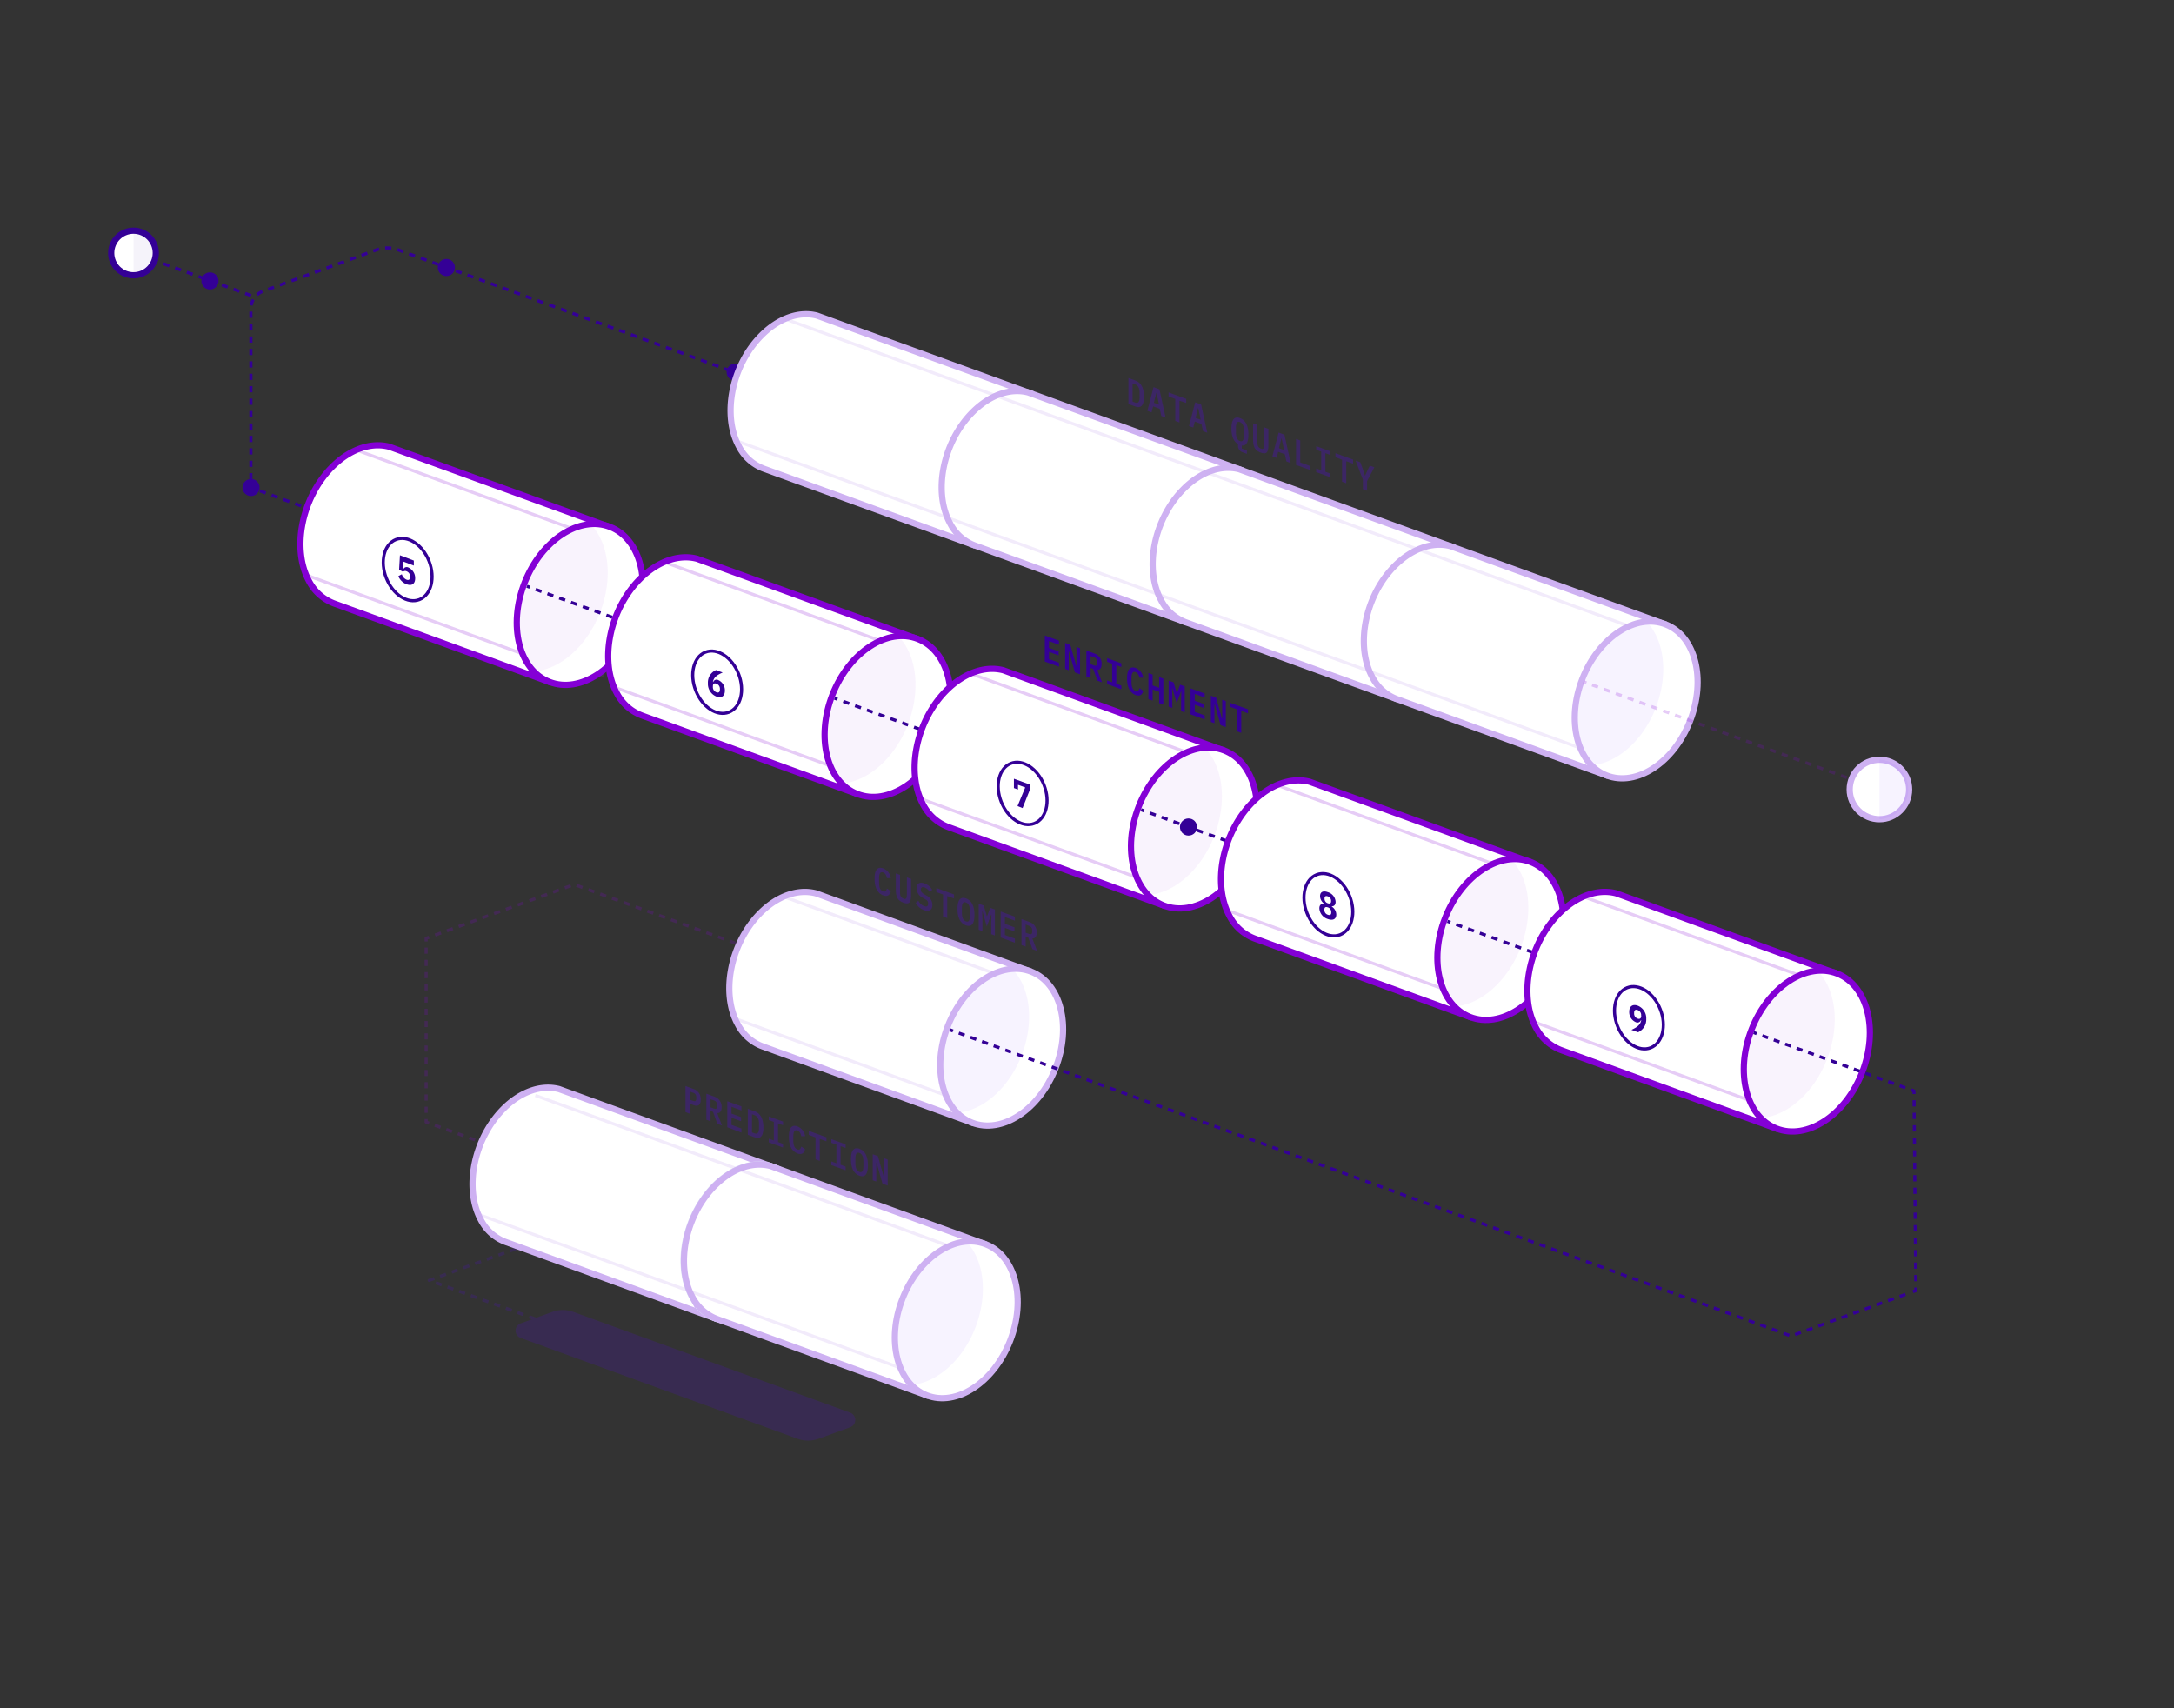 <svg xmlns="http://www.w3.org/2000/svg" viewBox="0 0 700 550"><rect x="0" y="0" width="700" height="550" fill="#333333" stroke="none"/><defs><clipPath id="clip-path"><path class="cls-1" d="M108 194.45l68.6 25 18.91-50.08-70.2-25.55c-5.78-1.51-12.7.72-18.57 6.72-9.66 9.87-12.89 26.26-7.21 36.61a15.16 15.16 0 008.47 7.3z"/></clipPath><clipPath id="clip-path-2"><path class="cls-1" d="M207.1 230.52l68.6 25 18.91-50.08-70.2-25.55c-5.78-1.51-12.69.73-18.57 6.72-9.66 9.87-12.89 26.26-7.21 36.61a15.16 15.16 0 008.47 7.3z"/></clipPath><clipPath id="clip-path-3"><path class="cls-1" d="M305.76 266.43l68.6 25 18.91-50.08-70.2-25.55c-5.78-1.51-12.7.73-18.57 6.72-9.66 9.87-12.89 26.26-7.21 36.61a15.16 15.16 0 008.47 7.3z"/></clipPath><clipPath id="clip-path-4"><path class="cls-1" d="M404.42 302.34l68.6 25 18.91-50.08-70.2-25.55c-5.78-1.51-12.7.72-18.57 6.72-9.66 9.87-12.89 26.26-7.21 36.61a15.1 15.1 0 008.47 7.3z"/></clipPath><clipPath id="clip-path-5"><path class="cls-1" d="M503.07 338.25l68.61 25 18.9-50.08-70.19-25.55c-5.78-1.52-12.7.72-18.57 6.72-9.66 9.86-12.89 26.25-7.22 36.61a15.16 15.16 0 008.47 7.3z"/></clipPath><linearGradient id="linear-gradient" x1="860.82" y1="69.59" x2="910.77" y2="51.09" gradientTransform="matrix(.77 -.34 -.28 -.94 -491.41 552.37)" gradientUnits="userSpaceOnUse"><stop offset="0" stop-color="#e8f5fc" stop-opacity="0"/><stop offset="1" stop-color="#e8f5fc"/></linearGradient><style>.cls-1,.cls-12,.cls-41{fill:#fff}.cls-1,.cls-28,.cls-29,.cls-8{stroke:#8400d6}.cls-1,.cls-13,.cls-18,.cls-22,.cls-28,.cls-29,.cls-41{stroke-miterlimit:10}.cls-1,.cls-13,.cls-29{stroke-width:2px}.cls-2,.cls-22{opacity:.25}.cls-14,.cls-3{fill:#5700fc}.cls-4{fill:#340096}.cls-13,.cls-15,.cls-22,.cls-28,.cls-29,.cls-31,.cls-8{fill:none}.cls-15,.cls-31,.cls-8{stroke-linejoin:round}.cls-28,.cls-7{opacity:.2}.cls-13,.cls-22{stroke:#ceb1f2}.cls-14,.cls-21,.cls-30{opacity:.05}.cls-15,.cls-18,.cls-31,.cls-41{stroke:#340096}.cls-18{fill:#e5f5f9}.cls-30{fill:#8400d6}.cls-31{stroke-dasharray:2.02 2.02}</style></defs><g id="Layer_21" data-name="Layer 21"><g class="cls-2"><path class="cls-3" d="M363.34 121.69l2.24.82c1.86.68 2.77 2.48 2.77 5.19s-.91 3.86-2.77 3.18l-2.24-.81zm2.14 7.9c1 .36 1.46-.25 1.46-1.68v-1.45c0-1.42-.47-2.37-1.46-2.73l-.81-.29v5.85zM373.93 133.92l-.51-2.31-2.13-.78-.5 1.94-1.36-.49 2-7.64 1.88.69 2 9.11zm-1.53-7.38h-.08l-.8 3.12 1.68.61zM379.78 129v7l-1.35-.49v-7.07l-2.17-.79v-1.3l5.68 2.07v1.29zM387.36 138.8l-.51-2.31-2.14-.78-.49 1.94-1.37-.49 2-7.64 1.88.69 2 9.11zm-1.53-7.38h-.09l-.79 3.12 1.67.61zM401.47 146.12l-1.39-.51a2.09 2.09 0 01-1.43-2.16V143c-1.46-.84-2.14-2.62-2.14-5.05 0-2.74.85-4 2.73-3.34s2.73 2.59 2.73 5.32c0 2.43-.68 3.73-2.14 3.49v1l1.64.6zm-.94-6v-1.43c0-1.44-.33-2.45-1.29-2.8s-1.29.42-1.29 1.86v1.44c0 1.44.33 2.45 1.29 2.8s1.29-.43 1.29-1.88zM404.85 136.78V142c0 1.23.06 2 1.1 2.42s1.11-.38 1.11-1.62v-5.22l1.35.5v5c0 2.35-.4 3.4-2.46 2.65s-2.46-2.08-2.46-4.43v-5zM414.2 148.55l-.5-2.3-2.14-.78-.5 1.94-1.36-.49 2-7.64 1.87.68 2 9.11zm-1.53-7.38h-.08l-.79 3.13 1.67.61zM417.31 149.68v-8.37l1.35.49v7.08l3.2 1.16v1.29zM423.8 152v-1.18l1.62.59v-6l-1.62-.59v-1.17l4.58 1.66v1.18l-1.62-.59v6l1.62.59v1.18zM433.47 148.48v7.08l-1.34-.49V148l-2.13-.8v-1.29l5.68 2.06v1.3zM438.84 157.51v-3.06l-2.34-6.17 1.51.55.83 2.32.65 1.95h.08l.66-1.48.84-1.7 1.46.53-2.35 4.46V158z"/></g><path class="cls-4" d="M336.42 213v-8.37l4.55 1.65v1.29l-3.2-1.16v2.19l3.09 1.12V211l-3.09-1.12v2.3l3.2 1.17v1.29zM344.22 209.78h-.1v6l-1.16-.42V207l1.66.61 1.89 6.69h.1v-6l1.16.42v8.37l-1.66-.6zM351.15 218.31l-1.35-.49v-8.37l2.73 1a3.39 3.39 0 012.17 3.38c0 1.22-.52 1.93-1.42 1.84l1.54 4-1.48-.54-1.34-3.77-.82-.3zm1.1-4.07c.73.26 1 0 1-.71v-.46a1.38 1.38 0 00-1-1.45l-1.1-.4v2.62zM356.48 220.25v-1.18l1.62.59v-6l-1.62-.59v-1.17l4.58 1.66v1.18l-1.62-.59v6l1.62.59v1.17zM362.9 218.4c0-2.76.88-4 2.76-3.33a4 4 0 012.46 3.13h-1.24c-.19-.84-.47-1.53-1.24-1.81-.93-.34-1.31.41-1.31 1.85v1.44c0 1.43.38 2.46 1.31 2.8.77.28 1.05-.21 1.24-.92l1.24.86c-.31 1.19-1 1.87-2.46 1.35-1.88-.72-2.76-2.62-2.76-5.37zM373.23 222.74l-2.1-.77v3.6l-1.35-.49v-8.37l1.35.49v3.48l2.1.76V218l1.35.5v8.37l-1.35-.49zM380.31 225l.06-2.4h-.09l-1.4 3.8-1.39-4.81h-.09l.06 2.45v3.87l-1.17-.42v-8.38l1.6.59 1 3.45h.08l1-2.71 1.5.54v8.38l-1.17-.43zM383.35 230v-8.37l4.55 1.66v1.29l-3.2-1.16v2.18l3.08 1.12V228l-3.08-1.12v2.3l3.2 1.16v1.3zM391.15 226.84h-.11v6l-1.15-.42V224l1.66.6 1.89 6.7h.1v-6l1.15.42v8.37l-1.66-.61zM399.67 228.87v7.07l-1.34-.48v-7.08l-2.17-.79v-1.29l5.67 2.06v1.29z"/><g class="cls-2"><path class="cls-3" d="M281.6 282.91c0-2.76.89-4 2.77-3.33a4 4 0 012.46 3.14h-1.24c-.19-.85-.47-1.54-1.24-1.82-.93-.34-1.31.41-1.31 1.85v1.44c0 1.44.38 2.46 1.31 2.8.77.28 1-.2 1.24-.92l1.24.86c-.31 1.2-1 1.87-2.46 1.35-1.88-.72-2.77-2.62-2.77-5.37zM289.79 281.7v5.21c0 1.24.06 2 1.1 2.42s1.11-.33 1.11-1.61v-5.22l1.35.49v5c0 2.35-.4 3.39-2.46 2.64s-2.45-2.08-2.45-4.43v-5zM294.87 290.7l.82-.68a3.63 3.63 0 001.88 1.73c.82.3 1.28 0 1.28-.79s-.3-1.09-1.09-1.52L297 289a3.36 3.36 0 01-1.85-3c0-1.59 1-2.13 2.53-1.56a4.54 4.54 0 012.45 2.05l-.8.7a3.12 3.12 0 00-1.64-1.46c-.77-.28-1.18 0-1.18.7s.3 1 1.1 1.5l.75.43a3.35 3.35 0 011.85 3c0 1.56-.94 2.31-2.69 1.67a4.87 4.87 0 01-2.65-2.33zM305 288.52v7.07l-1.34-.49V288l-2.17-.79v-1.3l5.68 2.07v1.29zM308.3 292.61c0-2.73.85-4 2.73-3.34s2.73 2.59 2.73 5.32-.85 4-2.73 3.34-2.73-2.58-2.73-5.32zm4 2.17v-1.43c0-1.44-.33-2.45-1.29-2.79s-1.29.41-1.29 1.85v1.44c0 1.44.33 2.45 1.29 2.8s1.31-.42 1.31-1.87zM319.17 296.87l.06-2.4h-.09l-1.4 3.8-1.39-4.82h-.09l.06 2.45v3.87l-1.18-.43v-8.37l1.61.59 1 3.44h.08l1-2.72 1.51.55v8.37l-1.18-.42zM322.21 301.85v-8.37l4.56 1.66v1.29l-3.2-1.16v2.18l3.08 1.12v1.3l-3.08-1.12v2.3l3.2 1.16v1.3zM330.25 304.77l-1.35-.49v-8.37l2.73 1a3.38 3.38 0 012.17 3.38c0 1.23-.52 1.94-1.41 1.84l1.53 4-1.48-.54-1.38-3.75-.81-.3zm1.1-4.07c.73.26 1 0 1-.71v-.45a1.36 1.36 0 00-1-1.45l-1.1-.41v2.62z"/></g><g class="cls-2"><path class="cls-3" d="M220.72 358.05v-8.37l2.74 1a3.38 3.38 0 012.16 3.38c0 1.58-.77 2.31-2.16 1.8l-1.39-.5v3.19zm1.35-4l1.11.4c.72.26 1 0 1-.71v-.46a1.38 1.38 0 00-1-1.45l-1.11-.4zM228.78 361l-1.35-.49v-8.37l2.74 1a3.39 3.39 0 012.17 3.38c0 1.22-.52 1.93-1.42 1.84l1.54 4-1.49-.54-1.37-3.82-.82-.3zm1.11-4.07c.72.26 1 0 1-.71v-.46a1.37 1.37 0 00-1-1.45l-1.11-.4v2.62zM234.18 362.94v-8.37l4.55 1.65v1.3l-3.2-1.17v2.19l3.08 1.12V361l-3.08-1.12v2.3l3.2 1.17v1.29zM240.78 357l2.25.81c1.86.68 2.77 2.49 2.77 5.2s-.91 3.85-2.77 3.17l-2.25-.81zm2.15 7.89c1 .36 1.46-.25 1.46-1.68v-1.45c0-1.41-.47-2.36-1.46-2.72l-.81-.3v5.85zM247.55 367.8v-1.18l1.62.59v-6l-1.62-.59v-1.17l4.58 1.66v1.18l-1.62-.59v6l1.62.59v1.18zM254 366c0-2.76.89-4 2.77-3.33a4 4 0 012.46 3.14h-1.24c-.19-.85-.47-1.54-1.24-1.82-.93-.34-1.31.41-1.31 1.85v1.44c0 1.44.38 2.46 1.31 2.8.77.28 1-.2 1.24-.92l1.24.86c-.31 1.2-1 1.87-2.46 1.35-1.91-.77-2.77-2.66-2.77-5.37zM263.94 366.68v7.08l-1.35-.49v-7.08l-2.16-.79v-1.29l5.67 2.06v1.3zM267.68 375.12v-1.18l1.63.59v-6l-1.63-.59v-1.17l4.59 1.66v1.18l-1.62-.59v6l1.62.59v1.17zM274 373.21c0-2.73.85-4 2.73-3.33s2.72 2.58 2.72 5.32-.84 4-2.72 3.33S274 376 274 373.21zm4 2.17V374c0-1.44-.33-2.44-1.29-2.79s-1.29.42-1.29 1.86v1.43c0 1.44.33 2.45 1.29 2.8s1.29-.47 1.29-1.92zM282.26 374.4h-.11v6L281 380v-8.38l1.67.61 1.89 6.69h.1v-6l1.16.42v8.37l-1.67-.6z"/></g></g><g id="Layer_23" data-name="Layer 23"><g opacity=".15"><path stroke-dasharray="2 2" stroke-linejoin="round" stroke="#5700fc" fill="none" d="M184.94 395.22l-46.73 17.01 60.16 21.89"/><path class="cls-3" d="M177.79 422.4l-10.14 3.69a2.5 2.5 0 000 4.69l89.11 32.44a10 10 0 006.84 0l10.14-3.69a2.5 2.5 0 000-4.7l-89.11-32.43a9.93 9.93 0 00-6.84 0z"/></g><g class="cls-7"><path class="cls-8" d="M243.55 306.12l-.94-.34"/><path stroke-dasharray="2.02 2.02" stroke-linejoin="round" fill="none" stroke="#8400d6" d="M240.71 305.09l-55.83-20.32-45.78 16.66"/><path class="cls-8" d="M138.15 301.78l-.94.34v1"/><path stroke-dasharray="1.97 1.97" stroke-linejoin="round" fill="none" stroke="#8400d6" d="M137.21 305.09v54.21"/><path class="cls-8" d="M137.21 360.28v1l.94.35"/><path stroke-dasharray="1.97 1.97" stroke-linejoin="round" fill="none" stroke="#8400d6" d="M140 362.3l69.4 25.26"/><path class="cls-8" d="M210.32 387.89l.94.35"/></g><path class="cls-12" d="M245.81 337l66.87 24.34 18.43-48.82-68.43-24.9c-5.63-1.47-12.37.71-18.1 6.55-9.41 9.62-12.56 25.59-7 35.68a14.76 14.76 0 008.23 7.15z"/><path class="cls-13" d="M245.81 337l66.87 24.34 18.43-48.82-68.43-24.9c-5.63-1.47-12.37.71-18.1 6.55-9.41 9.62-12.56 25.59-7 35.68a14.76 14.76 0 008.23 7.15z"/><ellipse class="cls-12" cx="322.53" cy="337.18" rx="26.11" ry="18.61" transform="rotate(-68.59 322.51 337.18)"/><path class="cls-14" d="M305.82 354.57c-5.53-10.09-2.38-26.06 7-35.68 4.11-4.2 8.74-6.49 13.12-6.9a16.91 16.91 0 012.69 3.66c5.53 10.09 2.38 26.06-7 35.68-4.11 4.2-8.74 6.49-13.12 6.9a16.91 16.91 0 01-2.69-3.66z"/><ellipse class="cls-13" cx="322.53" cy="337.18" rx="26.11" ry="18.61" transform="rotate(-68.59 322.51 337.18)"/><path class="cls-15" d="M241.67 121.73l-.94-.34"/><path d="M238.85 120.71L128.16 80.42a10 10 0 00-6.84 0l-36.54 13.3a6 6 0 00-4 5.64V155" stroke-dasharray="2 2" stroke="#340096" stroke-linejoin="round" fill="none"/><path class="cls-15" d="M80.83 156.01v1l.94.34"/><path stroke-dasharray="2.02 2.02" stroke="#340096" stroke-linejoin="round" fill="none" d="M83.66 158.04l93.86 34.17"/><path class="cls-15" d="M178.47 192.55l.94.34"/><circle class="cls-4" cx="236.71" cy="119.81" r="2.76"/><path class="cls-12" d="M246.21 151l66.87 24.33 18.43-48.81-68.43-24.9c-5.63-1.48-12.37.7-18.09 6.55-9.42 9.61-12.57 25.59-7 35.68a14.76 14.76 0 008.22 7.15z"/><path class="cls-13" d="M246.21 151l66.87 24.33 18.43-48.81-68.43-24.9c-5.63-1.48-12.37.7-18.09 6.55-9.42 9.61-12.57 25.59-7 35.68a14.76 14.76 0 008.22 7.15z"/><ellipse class="cls-18" cx="322.93" cy="151.15" rx="26.11" ry="18.61" transform="rotate(-68.59 322.919 151.151)"/><path class="cls-12" d="M314.18 175.73l66.87 24.33 18.43-48.81-68.42-24.9c-5.64-1.48-12.38.7-18.1 6.55-9.42 9.61-12.57 25.59-7 35.68a14.76 14.76 0 008.22 7.15z"/><path class="cls-13" d="M314.18 175.73l66.87 24.33 18.43-48.81-68.42-24.9c-5.64-1.48-12.38.7-18.1 6.55-9.42 9.61-12.57 25.59-7 35.68a14.76 14.76 0 008.22 7.15z"/><ellipse class="cls-18" cx="390.9" cy="175.89" rx="26.11" ry="18.61" transform="rotate(-68.59 390.892 175.889)"/><path class="cls-12" d="M382.15 200.47L449 224.8l18.45-48.8L399 151.09c-5.64-1.48-12.38.7-18.1 6.55-9.42 9.61-12.57 25.59-7 35.68a14.78 14.78 0 008.25 7.15z"/><path class="cls-13" d="M382.15 200.47L449 224.8l18.45-48.8L399 151.09c-5.64-1.48-12.38.7-18.1 6.55-9.42 9.61-12.57 25.59-7 35.68a14.78 14.78 0 008.25 7.15z"/><ellipse class="cls-18" cx="458.87" cy="200.63" rx="26.11" ry="18.61" transform="rotate(-68.59 458.853 200.629)"/><path class="cls-12" d="M450.12 225.21L517 249.54l18.43-48.81-68.43-24.9c-5.63-1.48-12.38.7-18.1 6.55-9.42 9.61-12.57 25.59-7 35.68a14.78 14.78 0 008.22 7.15z"/><path class="cls-13" d="M450.12 225.21L517 249.54l18.43-48.81-68.43-24.9c-5.63-1.48-12.38.7-18.1 6.55-9.42 9.61-12.57 25.59-7 35.68a14.78 14.78 0 008.22 7.15z"/><ellipse class="cls-12" cx="526.84" cy="225.37" rx="26.11" ry="18.61" transform="rotate(-68.59 526.827 225.366)"/><path class="cls-14" d="M510 242.71c-5.54-10.09-2.39-26.06 7-35.68 4.12-4.2 8.75-6.5 13.12-6.91a16.74 16.74 0 012.69 3.66c5.54 10.09 2.39 26.07-7 35.69-4.12 4.2-8.75 6.49-13.12 6.9a16.5 16.5 0 01-2.69-3.66z"/><ellipse class="cls-13" cx="526.84" cy="225.37" rx="26.11" ry="18.61" transform="rotate(-68.59 526.827 225.366)"/><g class="cls-7"><path class="cls-8" d="M605.14 254.19l-.94-.35"/><path stroke-dasharray="2.03 2.03" stroke-linejoin="round" fill="none" stroke="#8400d6" d="M602.29 253.15l-90.52-32.95"/><path class="cls-8" d="M510.81 219.85l-.94-.34"/></g><circle cx="605.14" cy="254.19" r="9.57" stroke="#ceb1f2" stroke-width="2" stroke-miterlimit="10" fill="#fff"/><g class="cls-21"><path class="cls-3" d="M605.14 263.76a9.58 9.58 0 000-19.15"/></g><path class="cls-22" d="M524.59 201.62l-271.83-98.94M508.89 240.86l-271.83-98.94M320.14 313.39l-67.76-24.67M304.48 352.64L237 328.08"/><path class="cls-12" d="M163.17 400L230 424.37l18.43-48.81-68.42-24.91c-5.64-1.47-12.38.71-18.1 6.55-9.42 9.62-12.57 25.6-7 35.68a14.76 14.76 0 008.26 7.12z"/><path class="cls-13" d="M163.17 400L230 424.37l18.43-48.81-68.42-24.91c-5.64-1.47-12.38.71-18.1 6.55-9.42 9.62-12.57 25.6-7 35.68a14.76 14.76 0 008.26 7.12z"/><ellipse cx="239.89" cy="400.19" rx="26.11" ry="18.61" transform="rotate(-68.59 239.879 400.19)" stroke="#dae1f4" fill="#e5f5f9" stroke-width="2" stroke-miterlimit="10"/><path class="cls-12" d="M231.19 424.79l66.87 24.34 18.43-48.82-68.42-24.9c-5.64-1.47-12.38.71-18.1 6.55-9.42 9.62-12.57 25.59-7 35.68a14.76 14.76 0 008.22 7.15z"/><path class="cls-13" d="M231.19 424.79l66.87 24.34 18.43-48.82-68.42-24.9c-5.64-1.47-12.38.71-18.1 6.55-9.42 9.62-12.57 25.59-7 35.68a14.76 14.76 0 008.22 7.15z"/><ellipse class="cls-12" cx="307.91" cy="424.95" rx="26.11" ry="18.61" transform="rotate(-68.59 307.894 424.945)"/><path class="cls-14" d="M290.93 442.23c-5.54-10.09-2.39-26.06 7-35.68 4.12-4.2 8.75-6.5 13.12-6.9a16.27 16.27 0 012.69 3.66c5.53 10.09 2.39 26.06-7 35.68-4.12 4.2-8.75 6.49-13.12 6.9a16.27 16.27 0 01-2.69-3.66z"/><ellipse class="cls-13" cx="307.91" cy="424.95" rx="26.11" ry="18.61" transform="rotate(-68.59 307.894 424.945)"/><path class="cls-22" d="M305.64 401.2l-133.25-48.5M289.94 440.44L153.9 390.93"/><path class="cls-15" d="M205.7 201.7l-.94-.34"/><path stroke-dasharray="1.95 1.95" stroke="#340096" stroke-linejoin="round" fill="none" d="M202.93 200.69l-43.08-15.68"/><path class="cls-15" d="M158.93 184.67l-.94-.34"/><circle cx="176.24" cy="191.14" r="3.92" fill="#ff0061"/><path transform="rotate(-160 177.964 192.723)" fill="url(#linear-gradient)" d="M153.89 174.5h48.16v36.45h-48.16z"/><path class="cls-12" d="M108 194.45l68.6 25 18.91-50.08-70.2-25.55c-5.78-1.51-12.7.72-18.57 6.72-9.66 9.87-12.89 26.26-7.21 36.61a15.16 15.16 0 008.47 7.3z"/><g clip-path="url(#clip-path)"><path class="cls-28" d="M184.81 170.41l-69.19-25.19M168.7 210.67l-69.79-25.4"/></g><path class="cls-29" d="M108 194.45l68.6 25 18.91-50.08-70.2-25.55c-5.78-1.51-12.7.72-18.57 6.72-9.66 9.87-12.89 26.26-7.21 36.61a15.16 15.16 0 008.47 7.3z"/><ellipse class="cls-12" cx="186.7" cy="194.61" rx="26.79" ry="19.1" transform="rotate(-68.59 186.692 194.612)"/><path class="cls-30" d="M169.44 212.41c-5.68-10.35-2.45-26.74 7.21-36.61 4.22-4.31 9-6.66 13.46-7.08a16.78 16.78 0 012.76 3.75c5.68 10.35 2.45 26.74-7.21 36.61-4.22 4.31-9 6.67-13.46 7.08a16.55 16.55 0 01-2.76-3.75z"/><ellipse class="cls-29" cx="186.7" cy="194.61" rx="26.79" ry="19.1" transform="rotate(-68.59 186.692 194.612)"/><path class="cls-15" d="M218.97 206.69l-.94-.34"/><path class="cls-31" d="M216.13 205.66l-44.59-16.23"/><path class="cls-15" d="M170.59 189.08l-.94-.34"/><path class="cls-12" d="M207.1 230.52l68.6 25 18.91-50.08-70.2-25.55c-5.78-1.51-12.69.73-18.57 6.72-9.66 9.87-12.89 26.26-7.21 36.61a15.16 15.16 0 008.47 7.3z"/><g clip-path="url(#clip-path-2)"><path class="cls-28" d="M283.31 206.26l-69.19-25.19M267.2 246.52l-69.79-25.4"/></g><path class="cls-29" d="M207.1 230.52l68.6 25 18.91-50.08-70.2-25.55c-5.78-1.51-12.69.73-18.57 6.72-9.66 9.87-12.89 26.26-7.21 36.61a15.16 15.16 0 008.47 7.3z"/><ellipse class="cls-12" cx="285.81" cy="230.69" rx="26.79" ry="19.1" transform="rotate(-68.59 285.795 230.688)"/><path class="cls-30" d="M268.55 248.48c-5.68-10.35-2.45-26.74 7.21-36.61 4.23-4.31 9-6.66 13.46-7.08a16.84 16.84 0 012.76 3.76c5.68 10.35 2.45 26.74-7.21 36.6-4.22 4.32-9 6.67-13.46 7.09a16.84 16.84 0 01-2.76-3.76z"/><ellipse class="cls-29" cx="285.81" cy="230.69" rx="26.79" ry="19.1" transform="rotate(-68.59 285.795 230.688)"/><path class="cls-15" d="M318.02 242.74l-.94-.34"/><path class="cls-31" d="M315.18 241.71l-44.59-16.23"/><path class="cls-15" d="M269.64 225.13l-.94-.34"/><path class="cls-12" d="M305.76 266.43l68.6 25 18.91-50.08-70.2-25.55c-5.78-1.51-12.7.73-18.57 6.72-9.66 9.87-12.89 26.26-7.21 36.61a15.16 15.16 0 008.47 7.3z"/><g clip-path="url(#clip-path-3)"><path class="cls-28" d="M382.58 242.39l-69.19-25.19M366.47 282.65l-69.79-25.4"/></g><path class="cls-29" d="M305.76 266.43l68.6 25 18.91-50.08-70.2-25.55c-5.78-1.51-12.7.73-18.57 6.72-9.66 9.87-12.89 26.26-7.21 36.61a15.16 15.16 0 008.47 7.3z"/><ellipse class="cls-12" cx="384.47" cy="266.6" rx="26.79" ry="19.1" transform="rotate(-68.59 384.45 266.598)"/><path class="cls-30" d="M367.21 284.39c-5.68-10.35-2.45-26.74 7.21-36.61 4.22-4.31 9-6.66 13.46-7.08a17 17 0 012.76 3.75c5.68 10.36 2.45 26.75-7.21 36.61-4.23 4.31-9 6.67-13.46 7.09a16.84 16.84 0 01-2.76-3.76z"/><ellipse class="cls-29" cx="384.47" cy="266.6" rx="26.79" ry="19.1" transform="rotate(-68.59 384.45 266.598)"/><path class="cls-15" d="M416.74 278.67l-.94-.34"/><path class="cls-31" d="M413.9 277.64l-44.59-16.23"/><path class="cls-15" d="M368.36 261.06l-.94-.34"/><path class="cls-12" d="M404.42 302.34l68.6 25 18.91-50.08-70.2-25.55c-5.78-1.51-12.7.72-18.57 6.72-9.66 9.87-12.89 26.26-7.21 36.61a15.1 15.1 0 008.47 7.3z"/><g clip-path="url(#clip-path-4)"><path class="cls-28" d="M480.76 278.12l-69.19-25.18M464.66 318.39l-69.8-25.41"/></g><path class="cls-29" d="M404.42 302.34l68.6 25 18.91-50.08-70.2-25.55c-5.78-1.51-12.7.72-18.57 6.72-9.66 9.87-12.89 26.26-7.21 36.61a15.1 15.1 0 008.47 7.3z"/><ellipse class="cls-12" cx="483.13" cy="302.51" rx="26.79" ry="19.1" transform="rotate(-68.59 483.107 302.51)"/><path class="cls-30" d="M465.86 320.3c-5.67-10.35-2.44-26.74 7.22-36.61 4.22-4.31 9-6.66 13.46-7.08a17.09 17.09 0 012.76 3.75c5.68 10.35 2.45 26.74-7.21 36.61-4.23 4.31-9 6.67-13.47 7.08a17.18 17.18 0 01-2.76-3.75z"/><ellipse class="cls-29" cx="483.13" cy="302.51" rx="26.79" ry="19.1" transform="rotate(-68.59 483.107 302.51)"/><path class="cls-15" d="M515.39 314.58l-.94-.34"/><path class="cls-31" d="M512.55 313.54l-44.6-16.23"/><path class="cls-15" d="M467.01 296.97l-.94-.34"/><path class="cls-12" d="M503.07 338.25l68.61 25 18.9-50.08-70.19-25.55c-5.78-1.52-12.7.72-18.57 6.72-9.66 9.86-12.89 26.25-7.22 36.61a15.16 15.16 0 008.47 7.3z"/><g clip-path="url(#clip-path-5)"><path class="cls-28" d="M579.48 314.05l-69.2-25.18M563.37 354.31l-69.79-25.4"/></g><path class="cls-29" d="M503.07 338.25l68.61 25 18.9-50.08-70.19-25.55c-5.78-1.52-12.7.72-18.57 6.72-9.66 9.86-12.89 26.25-7.22 36.61a15.16 15.16 0 008.47 7.3z"/><ellipse class="cls-12" cx="581.78" cy="338.41" rx="26.79" ry="19.1" transform="rotate(-68.59 581.768 338.413)"/><path class="cls-30" d="M564.52 356.21c-5.68-10.35-2.44-26.74 7.22-36.61 4.22-4.31 9-6.66 13.46-7.08a17.42 17.42 0 012.76 3.75c5.68 10.35 2.44 26.74-7.22 36.61-4.22 4.31-9 6.66-13.46 7.08a17.42 17.42 0 01-2.76-3.75z"/><ellipse class="cls-29" cx="581.78" cy="338.41" rx="26.79" ry="19.1" transform="rotate(-68.59 581.768 338.413)"/><circle class="cls-4" cx="382.69" cy="266.28" r="2.76"/><circle class="cls-4" cx="67.6" cy="90.45" r="2.76"/><circle class="cls-4" cx="80.83" cy="156.96" r="2.76"/><circle class="cls-4" cx="143.73" cy="86.12" r="2.76"/><path class="cls-15" d="M305.9 331.58l.94.35"/><path stroke-dasharray="1.99 1.99" stroke="#340096" stroke-linejoin="round" fill="none" d="M308.72 332.61l267.99 97.54 38.28-13.93"/><path class="cls-15" d="M615.92 415.88l.94-.34-.01-1"/><path stroke-dasharray="2.01 2.01" stroke="#340096" stroke-linejoin="round" fill="none" d="M616.84 412.53l-.55-59.29"/><path class="cls-15" d="M616.28 352.24l-.01-1-.94-.34"/><path stroke-dasharray="1.96 1.96" stroke="#340096" stroke-linejoin="round" fill="none" d="M613.49 350.23l-46.97-17.1"/><path class="cls-15" d="M565.6 332.8l-.94-.35"/><circle cx="42.98" cy="81.45" r="7.18" stroke="#340096" stroke-width="2" stroke-miterlimit="10" fill="#fff"/><g class="cls-21"><path class="cls-4" d="M43 88.63a7.18 7.18 0 000-14.36"/></g><path stroke="#340096" stroke-dasharray="2 2" stroke-linejoin="round" fill="none" d="M80.83 95.16L50.16 83.99"/><ellipse class="cls-41" cx="527.72" cy="327.66" rx="7.4" ry="10.38" transform="rotate(-21.41 527.77 327.692)"/><path class="cls-4" d="M527.43 332.35l-2.13-.77c1.78-.81 2.85-1.56 3.15-3.07l-.1-.07a1.17 1.17 0 01-1.63.68 3.53 3.53 0 01-2.13-3.38c0-1.7 1.07-2.54 2.73-1.95a4.35 4.35 0 012.75 4.3 4.46 4.46 0 01-2.64 4.26zm1-5.28v-.16a1.69 1.69 0 00-1.13-1.71c-.74-.27-1.13.07-1.13.9v.17a1.68 1.68 0 001.13 1.69c.7.25 1.16-.06 1.16-.89z"/><ellipse class="cls-41" cx="427.73" cy="291.27" rx="7.4" ry="10.38" transform="rotate(-21.41 427.787 291.286)"/><path class="cls-4" d="M427.54 295.9a3.82 3.82 0 01-2.72-3.45c0-1.08.6-1.53 1.44-1.49v-.09a3 3 0 01-1.22-2.34c0-1.29.9-1.88 2.5-1.29a3.47 3.47 0 012.51 3.13c0 1-.51 1.41-1.22 1.44v.1a3.08 3.08 0 011.44 2.54c0 1.42-.99 2.08-2.73 1.45zm0-1.38c.72.26 1.11 0 1.11-.66v-.24a1.55 1.55 0 00-1.11-1.48c-.72-.26-1.1 0-1.1.67v.24a1.56 1.56 0 001.1 1.47zm0-3.7c.68.25 1.06 0 1.06-.63V290a1.48 1.48 0 00-1.06-1.39c-.67-.25-1.05 0-1.05.62v.18a1.47 1.47 0 001.05 1.41z"/><ellipse class="cls-41" cx="329.28" cy="255.44" rx="7.4" ry="10.38" transform="rotate(-21.41 329.31 255.466)"/><path class="cls-4" d="M327.63 259.53l2.48-6-2.33-.85v1.52l-1.31-.47v-3l5.17 1.88v1.56l-2.38 6z"/><ellipse class="cls-41" cx="230.91" cy="219.63" rx="7.4" ry="10.38" transform="rotate(-21.41 230.943 219.639)"/><path class="cls-4" d="M227.93 219.93a4.33 4.33 0 012.63-4.2l2.13.8c-1.78.78-2.84 1.51-3.14 3l.09.07a1.14 1.14 0 011.63-.64 3.6 3.6 0 012.13 3.41c0 1.71-1.07 2.53-2.73 1.9a4.42 4.42 0 01-2.74-4.34zm3.87 2.07v-.17a1.72 1.72 0 00-1.14-1.71c-.7-.27-1.12 0-1.12.86v.17a1.73 1.73 0 001.12 1.73c.74.28 1.14-.06 1.14-.88z"/><ellipse class="cls-41" cx="131.27" cy="183.37" rx="7.4" ry="10.38" transform="rotate(-21.41 131.289 183.377)"/><path class="cls-4" d="M133.25 182.09l-3.33-1.26-.17 2.58h.09a1.14 1.14 0 011.64-.7 3.72 3.72 0 012.2 3.5c0 1.69-1 2.57-2.8 1.88a4.57 4.57 0 01-2.61-2.59l1.12-.61a2.81 2.81 0 001.5 1.74c.76.29 1.16-.08 1.16-.9v-.09a1.75 1.75 0 00-1.12-1.69 1 1 0 00-1.15.16l-1.27-.69.27-4.64 4.47 1.7z"/></g></svg>